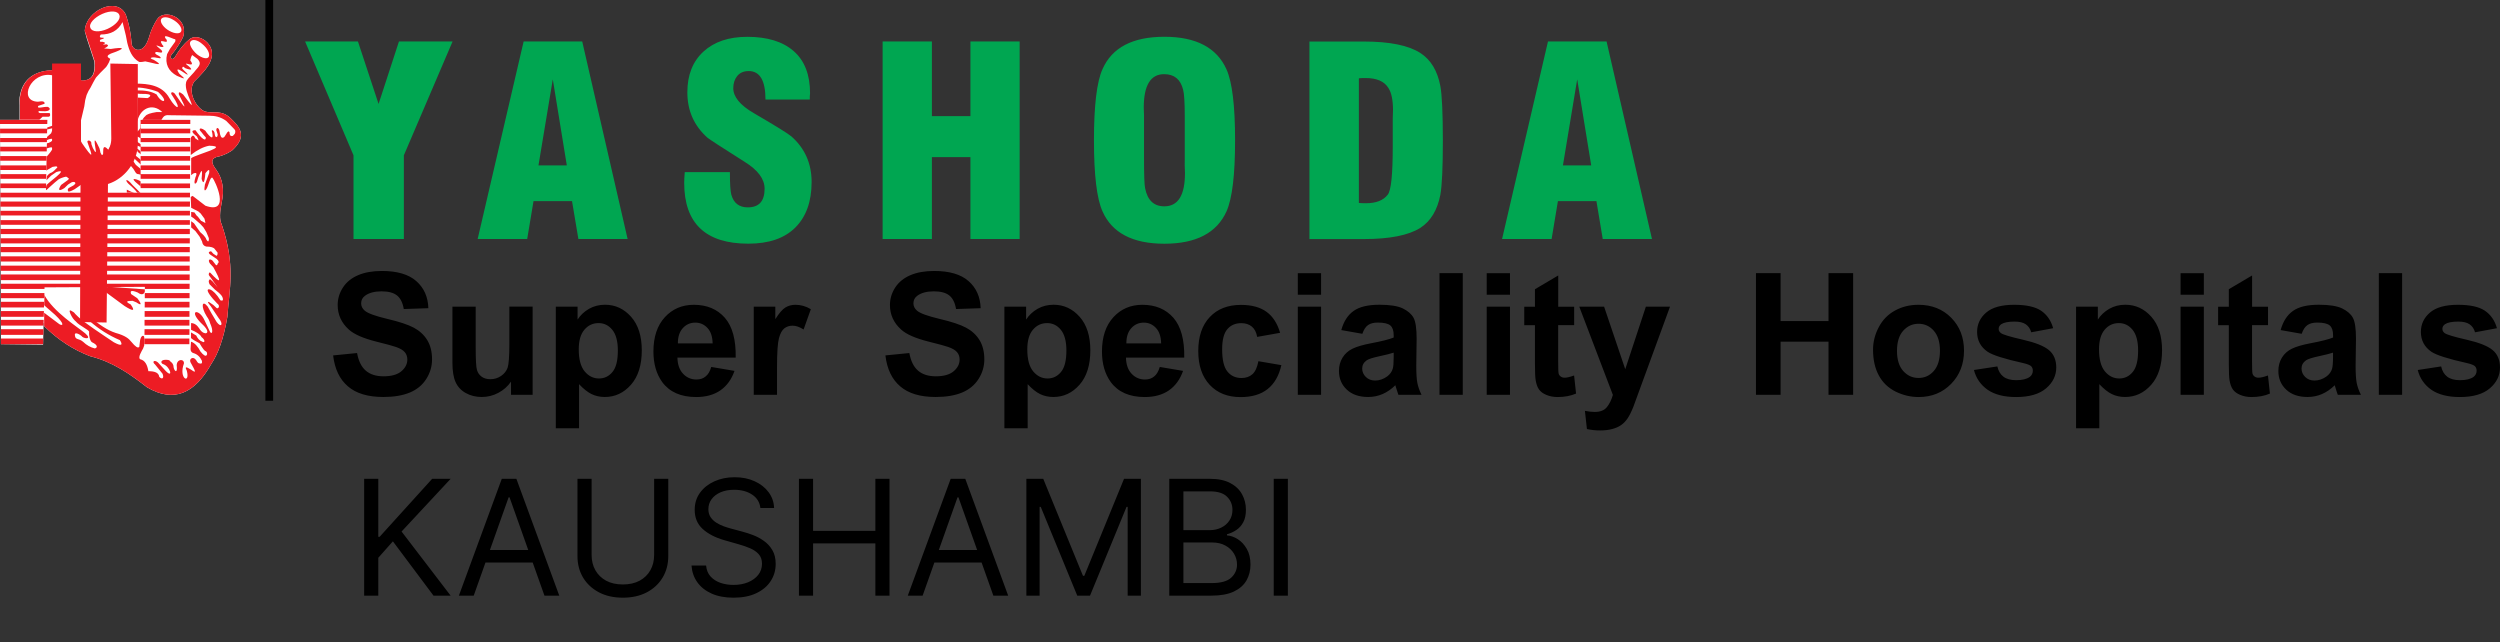 <svg width="358" height="92" viewBox="0 0 358 92" fill="none" xmlns="http://www.w3.org/2000/svg">
<rect x="0" y="0" width="358" height="92" fill="#333333" stroke="none"/>
<path d="M52.147 85.295V68.568H54.172V76.866H54.368L61.883 68.568H64.529L57.505 76.115L64.529 85.295H62.078L56.263 77.519L54.172 79.872V85.295H52.147ZM67.837 85.295H65.713L71.855 68.568H73.946L80.088 85.295H77.965L72.966 71.214H72.835L67.837 85.295ZM68.621 78.761H77.18V80.558H68.621V78.761ZM93.671 68.568H95.696V79.643C95.696 80.786 95.427 81.807 94.888 82.706C94.354 83.599 93.6 84.304 92.625 84.821C91.651 85.333 90.507 85.589 89.195 85.589C87.883 85.589 86.739 85.333 85.765 84.821C84.79 84.304 84.033 83.599 83.494 82.706C82.96 81.807 82.694 80.786 82.694 79.643V68.568H84.719V79.48C84.719 80.296 84.899 81.023 85.258 81.66C85.618 82.292 86.129 82.79 86.794 83.155C87.463 83.514 88.264 83.694 89.195 83.694C90.126 83.694 90.927 83.514 91.596 83.155C92.266 82.79 92.778 82.292 93.132 81.66C93.491 81.023 93.671 80.296 93.671 79.48V68.568ZM108.889 72.749C108.791 71.922 108.394 71.279 107.697 70.822C107 70.365 106.145 70.136 105.132 70.136C104.391 70.136 103.744 70.256 103.188 70.495C102.638 70.735 102.208 71.064 101.898 71.484C101.593 71.903 101.44 72.379 101.44 72.913C101.44 73.359 101.546 73.743 101.759 74.064C101.977 74.38 102.254 74.644 102.592 74.857C102.929 75.064 103.283 75.235 103.654 75.371C104.024 75.502 104.364 75.608 104.675 75.69L106.373 76.147C106.809 76.261 107.294 76.419 107.827 76.621C108.366 76.822 108.881 77.097 109.371 77.446C109.867 77.789 110.275 78.23 110.596 78.769C110.917 79.308 111.078 79.97 111.078 80.754C111.078 81.658 110.841 82.474 110.367 83.204C109.899 83.934 109.213 84.514 108.309 84.944C107.411 85.374 106.319 85.589 105.034 85.589C103.836 85.589 102.799 85.396 101.922 85.009C101.051 84.623 100.365 84.083 99.864 83.392C99.368 82.7 99.088 81.897 99.023 80.982H101.114C101.168 81.614 101.38 82.137 101.751 82.551C102.126 82.959 102.6 83.264 103.172 83.465C103.749 83.661 104.37 83.759 105.034 83.759C105.807 83.759 106.501 83.634 107.117 83.384C107.732 83.128 108.219 82.774 108.579 82.322C108.938 81.865 109.118 81.331 109.118 80.721C109.118 80.166 108.963 79.714 108.652 79.365C108.342 79.017 107.934 78.734 107.427 78.516C106.921 78.298 106.373 78.107 105.785 77.944L103.727 77.356C102.42 76.98 101.386 76.444 100.623 75.747C99.861 75.05 99.48 74.138 99.48 73.011C99.48 72.074 99.733 71.257 100.24 70.561C100.751 69.858 101.438 69.314 102.298 68.927C103.164 68.535 104.13 68.339 105.197 68.339C106.275 68.339 107.234 68.532 108.072 68.919C108.911 69.3 109.575 69.823 110.065 70.487C110.561 71.151 110.822 71.906 110.849 72.749H108.889ZM114.408 85.295V68.568H116.434V76.016H125.353V68.568H127.379V85.295H125.353V77.813H116.434V85.295H114.408ZM132.12 85.295H129.996L136.138 68.568H138.229L144.371 85.295H142.248L137.249 71.214H137.118L132.12 85.295ZM132.904 78.761H141.464V80.558H132.904V78.761ZM146.977 68.568H149.394L155.079 82.453H155.275L160.96 68.568H163.377V85.295H161.482V72.586H161.319L156.092 85.295H154.262L149.035 72.586H148.872V85.295H146.977V68.568ZM167.439 85.295V68.568H173.287C174.452 68.568 175.413 68.769 176.17 69.172C176.927 69.57 177.49 70.106 177.861 70.781C178.231 71.451 178.416 72.194 178.416 73.011C178.416 73.73 178.288 74.323 178.032 74.791C177.782 75.26 177.449 75.63 177.036 75.902C176.627 76.174 176.183 76.376 175.704 76.507V76.67C176.216 76.703 176.731 76.882 177.248 77.209C177.765 77.536 178.198 78.004 178.547 78.614C178.895 79.224 179.069 79.97 179.069 80.852C179.069 81.69 178.879 82.444 178.498 83.114C178.116 83.784 177.515 84.315 176.693 84.707C175.87 85.099 174.8 85.295 173.483 85.295H167.439ZM169.464 83.498H173.483C174.806 83.498 175.745 83.242 176.301 82.73C176.861 82.213 177.142 81.587 177.142 80.852C177.142 80.285 176.997 79.763 176.709 79.284C176.42 78.799 176.009 78.412 175.476 78.124C174.942 77.83 174.31 77.683 173.581 77.683H169.464V83.498ZM169.464 75.918H173.221C173.831 75.918 174.381 75.799 174.871 75.559C175.367 75.32 175.759 74.982 176.047 74.546C176.341 74.111 176.488 73.599 176.488 73.011C176.488 72.276 176.232 71.652 175.721 71.14C175.209 70.623 174.397 70.365 173.287 70.365H169.464V75.918ZM184.423 68.568V85.295H182.398V68.568H184.423Z" fill="black"/>
<path fill-rule="evenodd" clip-rule="evenodd" d="M12.138 4.436C12.271 1.474 16.818 -0.599 18.032 2.14C18.439 3.325 18.713 4.51 18.847 6.139C18.78 7.102 20.476 8.065 21.29 5.473C21.631 4.288 22.038 3.473 22.512 2.733C23.527 1.252 26.785 2.437 26.311 4.954C26.311 5.325 25.297 7.028 24.549 7.842C24.275 8.287 24.615 8.731 25.023 8.213C25.637 7.176 26.244 6.361 27.059 5.695C28.214 4.51 31.124 6.287 30.177 8.657C29.836 9.694 28.547 10.953 27.807 11.693C26.726 13.248 28.281 15.692 29.436 15.988C30.525 16.284 31.672 15.692 32.961 16.877C34.183 18.061 35.605 19.394 33.235 21.542C32.487 22.06 31.68 22.356 30.932 22.505C30.184 22.801 30.251 23.393 30.998 24.356C31.88 25.615 32.154 27.17 31.746 29.021C31.472 30.354 31.406 31.465 31.746 32.131C33.783 38.048 32.828 41.454 32.561 45.379C32.02 48.563 31.206 50.711 30.258 52.117C27.888 56.338 24.904 57.745 21.039 55.45C18.669 53.599 16.159 51.821 12.9 51.007C10.597 50.118 8.428 48.785 6.325 46.712V46.304L3.874 45.253L2.992 17.18H2.8V15.107C2.8 14.662 2.733 14.07 2.866 13.626C3.34 11.034 5.377 10.071 7.613 10.071L8.835 10.145L11.679 11.552C13.374 11.552 13.641 10.293 13.508 8.812L12.419 5.48L12.138 4.436Z" fill="white"/>
<path fill-rule="evenodd" clip-rule="evenodd" d="M12.137 4.436C12.27 1.474 16.817 -0.599 18.031 2.14C18.438 3.325 18.712 4.51 18.846 6.139C18.779 7.102 20.475 8.065 21.289 5.473C21.63 4.288 22.037 3.473 22.511 2.733C23.526 1.252 26.784 2.437 26.31 4.954C26.31 5.325 25.296 7.028 24.548 7.842C24.274 8.287 24.614 8.731 25.021 8.213C25.636 7.176 26.243 6.361 27.058 5.695C28.213 4.51 31.123 6.287 30.175 8.657C29.835 9.694 28.546 10.953 27.806 11.693C26.725 13.248 28.28 15.692 29.435 15.988C30.524 16.284 31.671 15.692 32.96 16.877C34.182 18.061 35.603 19.394 33.234 21.542C32.486 22.06 31.679 22.356 30.931 22.505C30.183 22.801 30.25 23.393 30.997 24.356C31.879 25.615 32.153 27.17 31.745 29.021C31.471 30.354 31.405 31.465 31.745 32.131C33.782 38.048 32.827 41.454 32.56 45.379C32.019 48.563 31.205 50.711 30.257 52.117C27.887 56.338 24.903 57.745 21.038 55.45C18.668 53.599 16.158 51.821 12.899 51.007C10.596 50.118 8.427 48.785 6.324 46.712V44.786L8.493 46.416C8.967 46.712 9.375 46.49 7.886 45.083C6.398 43.75 6.324 43.75 6.324 43.676V42.195C7.679 44.712 11.07 46.786 12.218 47.748C13.307 48.711 11.877 48.489 11.678 48.119C11.544 47.971 10.596 47.378 10.73 48.045C10.796 48.711 11.27 48.415 11.885 48.933C12.425 49.452 12.966 49.748 13.581 49.896C13.921 49.822 14.121 49.452 13.173 49.007C12.899 48.859 12.699 48.045 12.766 47.526C12.766 47.23 11.344 46.638 10.87 46.045C10.596 45.823 10.33 45.453 10.189 45.157C10.056 44.934 9.782 44.268 10.189 44.49C10.937 44.935 10.322 44.564 11.204 45.379C12.152 46.267 14.528 47.822 16.291 49.007C17.38 49.6 17.646 49.452 17.172 48.711C15.61 48.045 14.188 47.156 12.833 45.971C12.559 45.749 12.699 45.157 12.899 45.379C14.188 46.49 15.41 47.304 16.558 47.674C17.913 48.045 18.453 48.489 18.794 48.933C19.409 49.674 19.742 49.896 19.949 49.674L20.016 49.081C20.082 47.823 20.897 47.674 20.764 49.156L20.497 49.896C20.297 50.266 19.683 51.229 20.09 51.451C20.771 51.599 21.104 52.266 21.245 53.154C22.193 53.154 22.733 53.376 22.807 53.969C23.148 54.339 23.555 54.265 23.281 53.525L22.2 52.191C21.726 51.821 22.067 51.451 22.608 51.895L23.763 53.154C24.851 54.265 24.37 52.414 23.289 52.117C22.948 51.895 23.089 51.525 23.696 51.525C23.97 51.525 24.303 51.525 24.377 51.747C24.585 51.895 24.851 52.117 24.851 52.562C24.985 53.228 25.392 53.45 25.325 52.562C25.125 51.377 26.406 51.303 26.34 52.044C25.525 54.265 27.288 55.08 26.747 53.08C26.473 52.562 26.547 52.414 27.354 52.932C28.169 53.525 28.035 53.228 27.288 51.895C27.014 51.377 27.695 50.933 28.102 51.599C28.302 51.969 28.443 52.044 28.576 52.044C28.85 52.117 28.983 52.044 28.917 51.673C28.643 51.081 28.235 50.711 27.695 50.562C27.421 50.488 27.288 50.266 27.288 49.97L27.354 48.933C27.895 49.081 28.369 49.674 28.709 50.34C29.117 50.859 29.457 51.081 29.59 50.859C29.731 50.711 29.657 50.34 29.391 50.266C29.117 50.118 28.576 49.156 28.576 49.156C28.169 48.933 27.695 48.711 27.354 48.415V47.6L28.102 48.045C28.302 48.489 28.576 48.785 28.983 48.933C29.324 49.156 29.457 48.711 28.85 48.267C28.717 47.897 27.969 47.452 27.362 47.23V46.267C27.769 46.267 28.176 46.49 28.517 47.008C28.724 47.378 28.991 47.6 29.198 47.674C29.405 47.748 29.472 47.748 29.605 47.674C29.879 47.452 29.472 46.86 28.724 46.193C26.962 44.342 28.524 44.194 29.265 45.823L30.079 47.526C30.353 47.971 30.62 47.452 30.079 46.267C30.013 45.971 29.872 45.675 29.605 45.305C28.724 43.898 28.924 42.861 29.739 43.898L30.279 44.861L31.027 46.119C31.701 47.008 32.042 46.416 31.294 45.527L30.212 43.898C29.531 43.083 29.672 43.009 30.553 43.676L31.027 44.12C31.301 44.268 31.568 43.75 31.094 43.453L30.486 42.787C29.605 41.75 29.539 41.306 30.079 41.454C30.486 41.602 31.027 42.121 31.568 43.009C31.842 43.083 31.975 43.083 31.908 42.713C31.842 42.417 31.634 42.195 31.301 41.898L30.761 41.454L30.013 40.714C29.879 40.417 29.805 40.195 30.079 39.973L30.486 40.343L31.168 41.158L29.946 39.455C29.813 39.307 29.946 38.862 30.146 39.084C31.708 40.788 31.708 40.343 30.553 38.27L30.079 37.752C29.739 37.307 29.946 36.937 30.42 37.307L30.827 37.826C30.894 37.974 31.094 38.122 31.168 37.752C31.375 37.603 31.368 37.381 31.035 37.085L30.153 36.493C29.746 36.197 29.879 36.048 30.22 35.974L30.561 36.345L30.901 36.567C31.035 36.715 31.168 36.567 31.168 36.197L30.761 35.678C30.627 35.456 30.22 35.308 29.539 35.308C29.198 35.234 28.998 35.012 28.931 34.567L28.591 33.901L27.984 33.086L27.376 32.568V31.679L27.784 31.976L28.191 32.568L28.665 33.234L29.072 33.605C29.072 33.605 29.413 33.975 29.479 34.123C29.479 34.197 29.687 34.567 29.82 34.567C29.887 34.567 29.953 34.197 29.887 34.049C29.82 33.901 29.546 33.234 29.546 33.234L29.139 32.568L28.665 32.05L27.717 31.235L27.376 31.013V30.346L27.85 30.421L28.05 30.717C28.05 30.717 28.183 30.939 28.324 31.013C28.391 31.087 28.665 31.457 28.665 31.457C28.665 31.457 28.798 31.679 28.939 31.679C29.006 31.753 29.213 31.828 29.213 31.828C29.213 31.828 29.413 31.976 29.413 31.902C29.413 31.828 29.279 31.309 29.279 31.309L29.006 30.939L28.732 30.569L28.391 30.272L27.376 29.754L27.31 28.199L27.584 28.051L29.413 29.458C33.138 30.791 30.768 25.829 30.427 25.459C30.087 25.237 29.887 26.57 29.546 27.088C29.272 27.459 29.205 27.236 29.346 26.422L29.953 24.793C30.02 24.274 29.953 24.126 29.413 24.793C29.279 26.348 29.072 26.348 28.872 25.607C29.006 24.274 28.939 24.052 28.398 25.385L28.198 26.052C27.998 26.422 27.658 26.496 27.991 25.385C28.265 24.793 28.124 24.645 27.65 24.867L27.376 25.089V22.645C28.258 22.053 32.938 20.942 29.953 20.868C29.139 21.016 28.258 21.46 27.31 22.201V19.757C27.584 19.239 27.784 19.387 27.984 19.831L28.324 20.053C28.598 20.276 28.191 19.535 28.191 19.535C27.31 18.869 27.443 18.646 27.991 18.646C28.939 19.979 29.479 20.276 29.479 19.683L29.205 19.387L28.798 18.869C28.524 18.646 28.457 18.202 29.065 18.498L29.405 18.72L29.613 19.017C30.427 20.053 30.561 19.757 30.361 18.869C30.227 18.646 30.494 18.498 30.701 18.943L30.768 19.313C30.835 19.757 31.175 19.757 31.175 19.239L30.975 18.646C30.975 18.128 31.383 18.276 31.449 18.869L31.516 19.239C31.649 19.757 31.857 19.831 32.123 19.609C32.33 19.387 32.664 18.498 32.871 18.943C32.871 19.461 33.078 19.535 33.345 19.461L33.619 19.165C33.752 18.869 33.752 18.646 33.411 18.35L32.397 17.314C31.582 16.721 30.768 16.573 29.953 16.573L24.259 16.499C23.511 16.425 23.378 16.721 23.037 17.314H20.601V27.821H18.157V27.155C19.919 28.044 20.119 27.895 18.764 26.637C17.683 25.822 18.016 25.304 18.972 26.488L19.72 27.229C20.467 28.044 20.667 27.895 20.393 26.933C20.393 26.933 19.579 26.192 19.379 26.044C18.498 25.23 20.193 25.822 20.534 26.266L20.601 25.378C20.601 25.378 20.127 24.933 19.786 24.933C19.52 24.933 19.379 24.637 19.379 24.637L19.105 24.193L18.498 23.452L19.038 23.008L19.445 23.6L20.327 24.341L20.527 23.897L19.238 22.712L19.305 22.193L20.593 23.23V22.416L19.712 21.749L19.512 21.157L20.593 22.045V21.231L19.305 20.712L19.031 19.898L20.593 20.935V20.046L19.779 19.602C18.831 19.38 19.098 19.157 19.645 18.861C19.919 18.639 20.053 18.417 20.119 18.195C19.986 18.047 20.327 17.01 20.801 16.64C21.008 16.343 21.549 16.195 22.43 16.047H23.244C21.756 14.64 19.986 15.603 19.653 17.454L19.72 13.974L21.141 14.048C21.141 14.048 22.156 13.53 20.867 13.455C19.512 13.455 19.512 13.381 19.512 13.307L19.653 12.937C20.808 12.937 21.689 13.085 22.43 13.53C23.178 14.936 24.326 14.714 22.63 13.159C21.748 12.789 20.053 12.419 19.172 12.567L19.445 11.974C21.208 11.974 23.244 12.197 24.259 14.048C25.273 15.751 26.154 15.899 24.666 13.678C24.326 13.307 24.599 13.011 25.007 13.381C26.569 15.677 26.902 15.973 25.614 13.53C25.547 13.085 25.747 13.159 26.221 13.53C28.665 16.788 26.762 13.9 26.628 12.493C26.562 11.974 26.628 11.604 26.969 11.234L27.784 10.345C28.258 9.679 29.072 9.235 28.258 8.42L27.65 7.976C27.517 7.753 27.376 8.05 27.243 8.642C28.124 9.827 26.295 8.79 26.703 9.235C27.791 10.049 27.45 10.123 26.503 9.753C26.236 9.457 26.095 9.531 26.095 9.827C27.184 10.864 27.11 10.938 26.029 10.197C25.355 9.753 25.214 9.901 25.688 10.567C26.636 11.382 26.569 11.382 25.347 10.864C24.125 10.197 23.585 9.16 23.926 7.753L24.333 7.013L25.081 5.976C25.081 5.976 25.214 5.606 25.014 5.606C24.814 5.606 23.185 4.717 23.726 5.532L23.859 5.68C23.926 5.902 23.926 6.05 23.652 5.976L23.311 5.902C22.97 5.828 22.97 5.976 23.244 6.421C23.518 6.643 23.444 6.791 23.037 6.717C22.289 6.421 22.222 6.421 22.763 6.865L23.104 7.161C23.17 7.235 23.37 7.531 23.037 7.531C22.904 7.531 22.563 7.457 22.563 7.457C22.289 7.383 21.882 7.605 22.696 7.976C22.763 7.976 23.237 8.346 22.896 8.346C22.83 8.346 22.556 8.272 22.422 8.272C21.948 8.124 21.067 8.272 22.015 8.568C23.237 9.309 22.896 9.309 21.474 8.938L20.801 8.79C20.801 8.79 20.119 8.938 19.919 8.864C18.905 8.272 18.498 7.235 18.224 6.124L18.024 5.088L17.55 3.162C16.869 4.421 15.854 4.94 14.432 4.94L14.299 5.162C14.299 5.162 14.299 5.384 14.432 5.384C15.18 5.384 14.906 5.532 14.366 5.68C14.232 5.902 14.299 6.05 14.64 5.976C14.914 6.05 15.321 6.124 14.773 6.347C14.64 6.421 15.313 6.347 15.313 6.347L15.454 6.495C15.454 6.495 15.521 6.569 15.387 6.643C15.254 6.791 15.047 6.865 15.047 6.865L14.914 6.939L15.861 7.013C17.691 6.717 18.231 6.865 15.861 7.679C15.387 7.902 15.18 8.124 15.795 8.42L15.595 8.938C15.595 8.938 15.321 9.457 15.188 9.605C15.054 9.753 14.373 10.419 14.373 10.419C14.373 10.419 13.966 10.864 13.832 11.012C13.699 11.086 12.951 12.567 12.951 12.567L12.677 13.011L12.403 13.604L12.203 14.344L12.07 15.233L11.596 17.232V18.121L11.529 19.38V20.194C13.566 23.156 13.225 22.342 12.544 20.416C12.411 20.12 12.744 20.046 12.885 20.194C13.092 20.268 13.085 20.49 13.085 20.638C13.151 20.787 13.284 21.231 13.358 21.305C13.699 21.971 13.832 21.971 13.633 21.009C13.358 19.305 13.832 20.416 14.24 21.231C14.306 21.379 14.373 21.823 14.373 21.823C14.714 22.564 14.78 22.267 14.78 21.601C14.78 20.86 15.054 20.935 15.595 21.527L15.802 20.86L16.409 20.787L16.95 22.045L15.928 23.156L11.455 26.562C10.915 26.933 10.508 27.303 9.826 27.451C9.693 27.303 9.626 27.155 9.826 26.933L10.508 26.562C11.048 26.192 10.781 25.896 10.234 26.118L9.76 26.414L9.219 26.933C8.405 27.451 8.271 27.229 8.745 26.488L9.76 25.748C10.441 24.859 8.745 25.452 8.404 25.674L7.864 26.118L7.116 26.785C6.442 27.451 6.435 27.377 6.642 26.562C6.575 26.34 10.167 23.971 8.064 24.637L7.316 25.155L6.642 25.822L6.709 25.23C6.709 25.23 7.049 24.785 7.383 24.711C7.657 24.563 7.856 24.341 7.856 24.341L8.064 24.119C8.264 24.045 8.264 23.823 7.997 23.823L7.523 23.897L6.509 24.489L6.575 22.564C6.983 22.045 8.471 20.564 6.575 21.305V20.564C7.797 20.342 7.931 19.454 6.575 20.12V19.75L7.323 19.083L7.597 18.343L6.649 18.565L6.716 18.269L7.597 17.973L7.664 17.306L9.9 13.159L9.426 11.308L7.531 10.79C4.413 10.123 2.517 14.492 5.428 14.566C6.176 14.418 6.442 14.566 6.375 14.862L5.494 15.159C5.154 15.677 6.309 15.233 6.849 15.307C7.323 15.529 7.123 15.825 6.716 15.899C6.583 15.973 5.561 15.899 5.561 15.899C5.561 15.899 5.361 16.121 5.761 16.195C6.168 16.195 7.116 16.195 7.116 16.195C7.116 16.195 7.323 16.64 6.983 16.714C6.642 16.714 6.101 16.714 6.101 16.714L5.628 17.158H2.851V15.085C2.851 14.64 2.784 14.048 2.917 13.604C3.391 11.012 5.428 10.049 7.664 10.049L8.886 10.123L11.729 11.53C13.425 11.53 13.692 10.271 13.558 8.79L12.47 5.458L12.137 4.436ZM14.714 41.521L17.831 43.816C19.12 44.631 19.386 44.557 18.712 43.594C17.972 43.224 18.031 43.076 18.986 43.076L19.527 43.298C20.275 43.816 20.341 43.594 19.66 42.706L18.779 42.113C18.646 41.743 18.646 41.447 19.727 41.891C20.408 42.409 20.741 42.039 20.882 41.447L14.714 41.002V41.521ZM28.946 6.287C29.694 6.88 30.102 7.694 29.894 8.139C29.694 8.509 28.946 8.361 28.198 7.768C27.524 7.176 27.043 6.361 27.25 5.991C27.524 5.547 28.272 5.695 28.946 6.287ZM24.748 2.807C25.562 3.251 26.103 3.992 25.969 4.436C25.836 4.88 25.088 4.88 24.274 4.436C23.459 3.992 22.919 3.251 23.052 2.807C23.185 2.363 24 2.363 24.748 2.807ZM14.647 1.992C15.802 1.474 16.883 1.548 17.083 2.14C17.357 2.733 16.543 3.621 15.387 4.14C14.232 4.658 13.151 4.584 12.944 3.992C12.677 3.399 13.492 2.511 14.647 1.992Z" fill="#ED1C24"/>
<path fill-rule="evenodd" clip-rule="evenodd" d="M0 17.165L0.133 49.288L6.168 49.362L6.376 41.15L20.742 41.076L20.675 49.437H27.117L27.251 17.165H20.134V27.599L6.576 27.458L6.783 17.165H0Z" fill="white"/>
<path fill-rule="evenodd" clip-rule="evenodd" d="M0 17.758H6.768L6.783 17.165H0V17.758ZM20.134 17.758H27.251V17.165H20.134V17.758Z" fill="#ED1C24"/>
<path fill-rule="evenodd" clip-rule="evenodd" d="M0.008 19.09H6.739L6.754 18.424H0.008V19.09ZM20.135 19.09H27.244V18.424H20.128V19.09H20.135Z" fill="#ED1C24"/>
<path fill-rule="evenodd" clip-rule="evenodd" d="M0.014 20.349H6.715L6.73 19.757H0.014V20.349ZM20.133 20.349H27.242V19.757H20.133V20.349Z" fill="#ED1C24"/>
<path fill-rule="evenodd" clip-rule="evenodd" d="M0.021 21.682H6.693L6.708 21.016H0.021V21.682ZM20.134 21.682H27.235V21.016H20.134V21.682Z" fill="#ED1C24"/>
<path fill-rule="evenodd" clip-rule="evenodd" d="M0.021 23.015H6.664L6.679 22.349H0.021V23.015ZM20.134 23.015H27.228V22.349H20.134V23.015Z" fill="#ED1C24"/>
<path fill-rule="evenodd" clip-rule="evenodd" d="M0.029 24.348H6.635L6.649 23.682H0.029V24.348ZM20.134 24.348H27.221V23.682H20.127V24.348H20.134Z" fill="#ED1C24"/>
<path fill-rule="evenodd" clip-rule="evenodd" d="M0.037 25.607H6.613L6.628 24.94H0.037V25.607ZM20.135 25.607H27.221V24.94H20.135V25.607Z" fill="#ED1C24"/>
<path fill-rule="evenodd" clip-rule="evenodd" d="M0.045 26.94H6.591L6.606 26.273H0.045V26.94ZM20.135 26.94H27.214V26.273H20.135V26.94Z" fill="#ED1C24"/>
<path fill-rule="evenodd" clip-rule="evenodd" d="M0.045 28.265H27.207V27.599H20.135H0.045V28.265Z" fill="#ED1C24"/>
<path fill-rule="evenodd" clip-rule="evenodd" d="M0.053 29.598H27.2L27.207 28.857H0.053V29.598Z" fill="#ED1C24"/>
<path fill-rule="evenodd" clip-rule="evenodd" d="M0.06 30.857H27.2V30.19H0.053L0.06 30.857Z" fill="#ED1C24"/>
<path fill-rule="evenodd" clip-rule="evenodd" d="M0.066 32.19H27.191V31.523H0.059L0.066 32.19Z" fill="#ED1C24"/>
<path fill-rule="evenodd" clip-rule="evenodd" d="M0.066 33.523H27.184V32.782H0.066V33.523Z" fill="#ED1C24"/>
<path fill-rule="evenodd" clip-rule="evenodd" d="M0.074 34.856H27.177L27.184 34.115H0.074V34.856Z" fill="#ED1C24"/>
<path fill-rule="evenodd" clip-rule="evenodd" d="M0.082 36.114H27.177V35.374H0.074L0.082 36.114Z" fill="#ED1C24"/>
<path fill-rule="evenodd" clip-rule="evenodd" d="M0.087 37.447H27.168V36.707H0.08L0.087 37.447Z" fill="#ED1C24"/>
<path fill-rule="evenodd" clip-rule="evenodd" d="M0.088 38.781H27.161V38.04H0.088V38.781Z" fill="#ED1C24"/>
<path fill-rule="evenodd" clip-rule="evenodd" d="M0.098 40.113H27.156L27.163 39.299H0.098V40.113Z" fill="#ED1C24"/>
<path fill-rule="evenodd" clip-rule="evenodd" d="M0.105 41.372H6.37L6.377 41.15L20.743 41.076V41.372H27.148L27.156 40.632H0.098L0.105 41.372Z" fill="#ED1C24"/>
<path fill-rule="evenodd" clip-rule="evenodd" d="M0.111 42.705H6.339L6.361 41.965H0.111V42.705ZM20.735 42.705H27.147V41.965H20.735V42.705Z" fill="#ED1C24"/>
<path fill-rule="evenodd" clip-rule="evenodd" d="M0.111 44.031H6.302L6.324 43.217H0.111V44.031ZM20.72 44.031H27.14V43.217H20.727L20.72 44.031Z" fill="#ED1C24"/>
<path fill-rule="evenodd" clip-rule="evenodd" d="M0.119 45.363H6.265L6.287 44.549H0.111L0.119 45.363ZM20.712 45.363H27.133V44.549H20.712V45.363Z" fill="#ED1C24"/>
<path fill-rule="evenodd" clip-rule="evenodd" d="M0.127 46.623H6.236L6.258 45.809H0.119L0.127 46.623ZM20.698 46.623H27.126V45.809H20.698V46.623Z" fill="#ED1C24"/>
<path fill-rule="evenodd" clip-rule="evenodd" d="M0.133 47.955H6.205L6.227 47.141H0.133V47.955ZM20.689 47.955H27.124L27.132 47.141H20.697L20.689 47.955Z" fill="#ED1C24"/>
<path fill-rule="evenodd" clip-rule="evenodd" d="M0.133 49.288H6.168L6.19 48.474H0.133V49.288ZM20.675 49.288H27.117V48.474H20.682L20.675 49.288Z" fill="#ED1C24"/>
<path fill-rule="evenodd" clip-rule="evenodd" d="M7.457 9.101H11.597V19.831C11.53 23.237 15.936 23.237 15.936 19.831L15.803 9.101L19.735 9.175V20.571C19.735 23.163 17.839 25.607 15.462 26.347L15.262 46.185L11.463 46.111L11.53 26.421C11.53 26.421 8.072 25.607 7.464 21.238C7.457 20.571 7.457 9.101 7.457 9.101Z" fill="#ED1C24"/>
<path d="M38.559 0V57.39" stroke="black" stroke-width="1.108" stroke-miterlimit="2.613"/>
<path fill-rule="evenodd" clip-rule="evenodd" d="M64.809 5.939L57.833 22.238V34.227H50.621V22.238L43.69 5.939H51.258L54.212 14.885L57.13 5.939H64.809ZM89.875 34.227H82.825L81.915 28.806H76.398L75.494 34.227H68.4L74.984 5.939H83.374L89.875 34.227ZM81.167 23.682L79.16 11.36L77.109 23.682H81.167ZM116.223 26.059C116.223 28.858 115.445 31.028 113.897 32.576C112.35 34.123 110.106 34.894 107.159 34.894C101.042 34.894 97.976 31.983 97.976 26.17C97.976 25.8 98.006 25.289 98.058 24.645H104.522C104.522 26.281 104.589 27.355 104.722 27.873C105.063 29.088 105.848 29.695 107.085 29.695C108.691 29.695 109.491 28.806 109.491 27.022C109.491 25.637 108.536 24.349 106.618 23.164C103.36 21.105 101.59 19.957 101.301 19.713C99.383 18.002 98.428 15.84 98.428 13.219C98.428 10.745 99.198 8.798 100.731 7.391C102.271 5.977 104.36 5.273 107.018 5.273C109.884 5.273 112.098 5.954 113.653 7.317C115.215 8.679 116 10.694 116 13.367C116 13.463 115.986 13.611 115.963 13.811C115.963 14.033 115.963 14.181 115.963 14.255H109.617C109.617 11.53 108.817 10.175 107.211 10.175C106.5 10.175 105.959 10.412 105.574 10.879C105.196 11.345 105.004 11.93 105.004 12.626C105.004 13.863 105.974 15.055 107.921 16.188C111.024 17.995 112.816 19.106 113.32 19.528C115.252 21.231 116.223 23.416 116.223 26.059ZM146.013 34.227H138.964V22.497H133.447V34.227H126.39V5.939H133.447V16.633H138.964V5.939H146.013V34.227ZM176.863 20.083C176.863 25.03 176.456 28.421 175.641 30.258C174.249 33.353 171.279 34.901 166.74 34.901C162.201 34.901 159.239 33.353 157.876 30.258C157.062 28.451 156.654 25.059 156.654 20.083C156.654 15.107 157.062 11.716 157.876 9.909C159.239 6.813 162.193 5.266 166.74 5.266C171.287 5.266 174.249 6.828 175.641 9.946C176.456 11.782 176.863 15.159 176.863 20.083ZM169.658 22.645V16.706C169.658 14.678 169.576 13.389 169.421 12.848C169.058 11.36 168.147 10.62 166.703 10.62C164.763 10.62 163.786 12.219 163.786 15.411C163.786 15.707 163.8 16.092 163.823 16.558C163.823 17.025 163.823 17.351 163.823 17.521V22.645C163.823 25.045 163.874 26.481 163.978 26.948C164.319 28.681 165.237 29.547 166.733 29.547C168.702 29.547 169.687 27.962 169.687 24.793C169.687 24.497 169.673 24.112 169.65 23.645C169.658 23.149 169.658 22.816 169.658 22.645ZM206.617 20.083C206.617 23.971 206.498 26.57 206.261 27.881C205.839 30.08 204.884 31.665 203.388 32.635C201.685 33.701 198.989 34.234 195.309 34.234H187.511V5.947H195.316C198.997 5.947 201.685 6.495 203.388 7.583C204.884 8.546 205.847 10.131 206.261 12.338C206.498 13.611 206.609 16.196 206.617 20.083ZM199.441 20.935V18.076C199.441 17.825 199.441 17.447 199.441 16.929C199.471 16.41 199.478 16.025 199.478 15.781C199.478 14.322 199.256 13.256 198.812 12.589C198.234 11.649 197.146 11.175 195.539 11.175C195.146 11.175 194.828 11.19 194.591 11.212V29.066C194.85 29.088 195.191 29.103 195.613 29.103C197.057 29.103 198.093 28.695 198.723 27.881C199.212 27.281 199.441 24.971 199.441 20.935ZM236.563 34.227H229.513L228.61 28.806H223.093L222.19 34.227H215.096L221.671 5.939H230.061L236.563 34.227ZM227.862 23.682L225.855 11.36L223.811 23.682H227.862Z" fill="#00A651"/>
<path d="M47.703 50.895L51.132 50.555C51.339 51.702 51.754 52.539 52.383 53.08C53.013 53.62 53.857 53.887 54.923 53.887C56.049 53.887 56.9 53.65 57.471 53.169C58.041 52.687 58.33 52.132 58.33 51.488C58.33 51.073 58.211 50.725 57.967 50.436C57.73 50.147 57.308 49.896 56.708 49.688C56.3 49.54 55.367 49.288 53.909 48.925C52.028 48.452 50.717 47.881 49.954 47.193C48.888 46.23 48.355 45.06 48.355 43.675C48.355 42.787 48.607 41.95 49.103 41.18C49.606 40.402 50.325 39.817 51.272 39.41C52.22 39.003 53.353 38.803 54.694 38.803C56.871 38.803 58.515 39.284 59.611 40.254C60.714 41.224 61.291 42.513 61.343 44.134L57.819 44.253C57.67 43.349 57.345 42.705 56.856 42.313C56.367 41.92 55.627 41.72 54.649 41.72C53.635 41.72 52.842 41.928 52.272 42.35C51.902 42.624 51.717 42.979 51.717 43.438C51.717 43.853 51.894 44.201 52.242 44.497C52.687 44.875 53.761 45.26 55.464 45.667C57.174 46.067 58.433 46.489 59.248 46.919C60.07 47.356 60.706 47.941 61.173 48.688C61.632 49.437 61.869 50.362 61.869 51.465C61.869 52.465 61.595 53.398 61.04 54.272C60.484 55.146 59.699 55.79 58.685 56.212C57.67 56.634 56.404 56.849 54.894 56.849C52.694 56.849 50.998 56.345 49.821 55.324C48.636 54.316 47.933 52.835 47.703 50.895ZM73.177 56.538V54.65C72.718 55.324 72.11 55.857 71.362 56.257C70.615 56.656 69.822 56.849 68.993 56.849C68.141 56.849 67.379 56.664 66.705 56.286C66.031 55.916 65.542 55.383 65.238 54.716C64.935 54.042 64.787 53.109 64.787 51.917V43.912H68.119V49.725C68.119 51.502 68.178 52.591 68.304 52.991C68.423 53.391 68.652 53.709 68.978 53.946C69.304 54.183 69.719 54.302 70.222 54.302C70.792 54.302 71.303 54.146 71.762 53.828C72.214 53.517 72.525 53.124 72.688 52.658C72.851 52.191 72.94 51.058 72.94 49.244V43.905H76.272V56.531H73.177V56.538ZM79.59 43.912H82.707V45.764C83.114 45.134 83.655 44.623 84.344 44.223C85.032 43.831 85.802 43.638 86.639 43.638C88.105 43.638 89.35 44.216 90.371 45.364C91.393 46.511 91.904 48.118 91.904 50.17C91.904 52.28 91.386 53.924 90.357 55.094C89.327 56.264 88.076 56.849 86.61 56.849C85.913 56.849 85.277 56.708 84.714 56.434C84.151 56.16 83.551 55.686 82.922 55.013V61.329H79.59V43.912ZM82.877 50.029C82.877 51.451 83.159 52.502 83.722 53.183C84.284 53.857 84.966 54.198 85.773 54.198C86.55 54.198 87.195 53.887 87.706 53.265C88.224 52.643 88.476 51.621 88.476 50.192C88.476 48.859 88.209 47.874 87.683 47.23C87.157 46.586 86.499 46.267 85.714 46.267C84.899 46.267 84.218 46.586 83.685 47.215C83.144 47.852 82.877 48.785 82.877 50.029ZM101.849 52.547L105.182 53.109C104.759 54.331 104.078 55.257 103.16 55.901C102.234 56.538 101.079 56.856 99.694 56.856C97.502 56.856 95.873 56.138 94.822 54.702C93.993 53.546 93.57 52.095 93.57 50.34C93.57 48.244 94.118 46.608 95.207 45.423C96.296 44.238 97.68 43.646 99.354 43.646C101.227 43.646 102.708 44.268 103.797 45.504C104.878 46.748 105.396 48.644 105.352 51.206H97.006C97.029 52.199 97.295 52.969 97.814 53.517C98.325 54.065 98.969 54.346 99.724 54.346C100.25 54.346 100.687 54.205 101.035 53.916C101.398 53.635 101.672 53.176 101.849 52.547ZM102.049 49.163C102.027 48.192 101.775 47.452 101.301 46.956C100.827 46.452 100.25 46.2 99.569 46.2C98.843 46.2 98.243 46.467 97.769 47C97.295 47.533 97.066 48.259 97.073 49.17H102.049V49.163ZM111.269 56.538H107.936V43.912H111.024V45.704C111.557 44.86 112.031 44.305 112.461 44.038C112.89 43.772 113.372 43.646 113.912 43.646C114.675 43.646 115.408 43.853 116.112 44.275L115.075 47.185C114.512 46.822 113.986 46.637 113.505 46.637C113.031 46.637 112.639 46.771 112.313 47.022C111.987 47.282 111.735 47.741 111.55 48.415C111.365 49.088 111.269 50.495 111.269 52.643V56.538ZM126.79 50.895L130.218 50.555C130.426 51.702 130.84 52.539 131.47 53.08C132.099 53.62 132.943 53.887 134.01 53.887C135.135 53.887 135.987 53.65 136.557 53.169C137.127 52.687 137.416 52.132 137.416 51.488C137.416 51.073 137.298 50.725 137.053 50.436C136.816 50.147 136.394 49.896 135.794 49.688C135.387 49.54 134.454 49.288 132.995 48.925C131.114 48.452 129.796 47.881 129.041 47.193C127.975 46.23 127.441 45.06 127.441 43.675C127.441 42.787 127.693 41.95 128.189 41.18C128.693 40.402 129.411 39.817 130.359 39.41C131.307 39.003 132.44 38.803 133.78 38.803C135.957 38.803 137.601 39.284 138.697 40.254C139.8 41.224 140.378 42.513 140.43 44.134L136.905 44.253C136.757 43.349 136.431 42.705 135.942 42.313C135.454 41.92 134.713 41.72 133.736 41.72C132.721 41.72 131.929 41.928 131.359 42.35C130.988 42.624 130.803 42.979 130.803 43.438C130.803 43.853 130.981 44.201 131.329 44.497C131.773 44.875 132.847 45.26 134.55 45.667C136.261 46.067 137.52 46.489 138.334 46.919C139.156 47.356 139.793 47.941 140.26 48.688C140.719 49.437 140.956 50.362 140.956 51.465C140.956 52.465 140.682 53.398 140.126 54.272C139.571 55.146 138.786 55.79 137.771 56.212C136.757 56.634 135.491 56.849 133.98 56.849C131.781 56.849 130.085 56.345 128.908 55.324C127.723 54.316 127.019 52.835 126.79 50.895ZM143.821 43.912H146.939V45.764C147.346 45.134 147.887 44.623 148.576 44.223C149.264 43.831 150.034 43.638 150.871 43.638C152.337 43.638 153.581 44.216 154.603 45.364C155.625 46.511 156.136 48.118 156.136 50.17C156.136 52.28 155.618 53.924 154.589 55.094C153.559 56.264 152.308 56.849 150.842 56.849C150.145 56.849 149.509 56.708 148.946 56.434C148.383 56.16 147.783 55.686 147.161 55.013V61.329H143.829V43.912H143.821ZM147.109 50.029C147.109 51.451 147.391 52.502 147.954 53.183C148.516 53.857 149.198 54.198 150.005 54.198C150.782 54.198 151.427 53.887 151.937 53.265C152.456 52.643 152.708 51.621 152.708 50.192C152.708 48.859 152.441 47.874 151.915 47.23C151.39 46.586 150.73 46.267 149.945 46.267C149.131 46.267 148.45 46.586 147.916 47.215C147.376 47.852 147.109 48.785 147.109 50.029ZM166.081 52.547L169.414 53.109C168.991 54.331 168.31 55.257 167.392 55.901C166.466 56.538 165.311 56.856 163.926 56.856C161.734 56.856 160.105 56.138 159.054 54.702C158.224 53.546 157.802 52.095 157.802 50.34C157.802 48.244 158.35 46.608 159.439 45.423C160.527 44.238 161.912 43.646 163.586 43.646C165.459 43.646 166.94 44.268 168.029 45.504C169.11 46.748 169.628 48.644 169.584 51.206H161.238C161.26 52.199 161.527 52.969 162.045 53.517C162.556 54.065 163.201 54.346 163.956 54.346C164.482 54.346 164.919 54.205 165.267 53.916C165.63 53.635 165.896 53.176 166.081 52.547ZM166.274 49.163C166.252 48.192 166 47.452 165.526 46.956C165.052 46.452 164.474 46.2 163.793 46.2C163.067 46.2 162.468 46.467 161.994 47C161.52 47.533 161.29 48.259 161.298 49.17H166.274V49.163ZM183.313 47.659L180.025 48.244C179.914 47.593 179.662 47.104 179.27 46.771C178.877 46.445 178.366 46.275 177.744 46.275C176.915 46.275 176.248 46.563 175.752 47.141C175.256 47.718 175.012 48.681 175.012 50.029C175.012 51.532 175.264 52.591 175.767 53.206C176.271 53.828 176.945 54.131 177.789 54.131C178.418 54.131 178.944 53.946 179.344 53.591C179.751 53.228 180.032 52.606 180.203 51.725L183.491 52.287C183.15 53.798 182.498 54.938 181.528 55.709C180.566 56.479 179.27 56.864 177.641 56.864C175.797 56.864 174.331 56.279 173.235 55.116C172.139 53.946 171.591 52.332 171.591 50.273C171.591 48.185 172.139 46.563 173.242 45.401C174.338 44.238 175.826 43.66 177.707 43.66C179.24 43.66 180.462 43.994 181.365 44.653C182.261 45.297 182.913 46.304 183.313 47.659ZM185.845 42.209V39.121H189.178V42.209H185.845ZM185.845 56.538V43.912H189.178V56.538H185.845ZM195.087 47.8L192.073 47.267C192.414 46.038 192.999 45.119 193.836 44.527C194.665 43.934 195.902 43.638 197.546 43.638C199.034 43.638 200.145 43.816 200.878 44.164C201.604 44.52 202.122 44.964 202.418 45.504C202.714 46.045 202.862 47.045 202.862 48.496L202.811 52.391C202.811 53.495 202.862 54.316 202.966 54.842C203.07 55.368 203.27 55.931 203.559 56.531H200.248C200.167 56.308 200.056 55.99 199.93 55.56C199.878 55.361 199.834 55.235 199.812 55.168C199.241 55.731 198.634 56.145 197.99 56.427C197.338 56.708 196.65 56.849 195.916 56.849C194.621 56.849 193.599 56.493 192.858 55.79C192.11 55.087 191.74 54.198 191.74 53.117C191.74 52.406 191.91 51.769 192.251 51.214C192.592 50.658 193.065 50.229 193.68 49.933C194.295 49.636 195.176 49.377 196.331 49.155C197.886 48.866 198.967 48.585 199.575 48.333V48C199.575 47.348 199.419 46.889 199.101 46.608C198.782 46.334 198.182 46.193 197.301 46.193C196.701 46.193 196.242 46.312 195.909 46.548C195.561 46.785 195.294 47.208 195.087 47.8ZM199.56 50.503C199.138 50.644 198.456 50.814 197.531 51.014C196.605 51.214 195.998 51.406 195.716 51.591C195.28 51.902 195.065 52.295 195.065 52.769C195.065 53.243 195.243 53.643 195.591 53.983C195.939 54.324 196.383 54.494 196.924 54.494C197.523 54.494 198.101 54.294 198.649 53.902C199.049 53.598 199.315 53.235 199.441 52.798C199.53 52.517 199.575 51.969 199.575 51.169V50.503H199.56ZM206.135 56.538V39.114H209.468V56.538H206.135ZM212.896 42.209V39.121H216.229V42.209H212.896ZM212.896 56.538V43.912H216.229V56.538H212.896ZM225.418 43.912V46.563H223.13V51.68C223.13 52.717 223.152 53.324 223.197 53.494C223.241 53.665 223.338 53.806 223.5 53.924C223.656 54.035 223.841 54.087 224.063 54.087C224.374 54.087 224.819 53.983 225.411 53.768L225.692 56.36C224.915 56.694 224.041 56.856 223.064 56.856C222.464 56.856 221.923 56.753 221.442 56.553C220.96 56.353 220.605 56.086 220.383 55.768C220.153 55.442 220.005 55.013 219.909 54.457C219.842 54.065 219.805 53.28 219.805 52.095V46.571H218.272V43.92H219.805V41.417L223.138 39.447V43.927H225.418V43.912ZM226.151 43.912H229.706L232.735 52.872L235.689 43.912H239.147L234.697 56.064L233.897 58.256C233.601 58.989 233.32 59.552 233.053 59.937C232.786 60.322 232.483 60.64 232.135 60.877C231.787 61.122 231.365 61.307 230.854 61.44C230.35 61.573 229.78 61.64 229.143 61.64C228.499 61.64 227.869 61.573 227.247 61.44L226.959 58.834C227.484 58.937 227.958 58.989 228.38 58.989C229.158 58.989 229.736 58.76 230.106 58.3C230.476 57.841 230.765 57.256 230.965 56.553L226.151 43.912ZM251.455 56.538V39.114H254.98V45.978H261.844V39.114H265.369V56.538H261.844V48.925H254.98V56.538H251.455ZM268.22 50.066C268.22 48.955 268.494 47.881 269.042 46.845C269.59 45.801 270.367 45.016 271.367 44.468C272.367 43.92 273.485 43.646 274.722 43.646C276.632 43.646 278.195 44.268 279.416 45.504C280.638 46.748 281.246 48.318 281.246 50.214C281.246 52.124 280.631 53.717 279.402 54.968C278.172 56.227 276.617 56.856 274.751 56.856C273.596 56.856 272.493 56.59 271.441 56.071C270.397 55.546 269.597 54.783 269.049 53.768C268.494 52.754 268.22 51.517 268.22 50.066ZM271.648 50.244C271.648 51.495 271.945 52.458 272.537 53.124C273.137 53.791 273.863 54.124 274.736 54.124C275.603 54.124 276.336 53.791 276.921 53.124C277.506 52.458 277.802 51.488 277.802 50.221C277.802 48.985 277.506 48.029 276.921 47.363C276.336 46.697 275.603 46.363 274.736 46.363C273.863 46.363 273.137 46.697 272.537 47.363C271.945 48.029 271.648 48.992 271.648 50.244ZM282.667 52.983L286.022 52.472C286.162 53.117 286.451 53.606 286.888 53.939C287.325 54.272 287.932 54.442 288.717 54.442C289.584 54.442 290.228 54.287 290.665 53.968C290.954 53.746 291.102 53.443 291.102 53.072C291.102 52.821 291.02 52.613 290.865 52.443C290.702 52.287 290.324 52.132 289.747 51.999C287.051 51.399 285.341 50.858 284.622 50.37C283.623 49.681 283.119 48.733 283.119 47.526C283.119 46.43 283.556 45.504 284.415 44.764C285.281 44.016 286.614 43.646 288.428 43.646C290.154 43.646 291.442 43.927 292.279 44.49C293.116 45.06 293.701 45.889 294.012 47L290.872 47.585C290.739 47.089 290.48 46.711 290.102 46.445C289.724 46.178 289.184 46.052 288.488 46.052C287.606 46.052 286.97 46.171 286.585 46.423C286.333 46.6 286.207 46.822 286.207 47.096C286.207 47.333 286.318 47.541 286.54 47.704C286.844 47.926 287.888 48.237 289.673 48.644C291.457 49.051 292.701 49.547 293.405 50.133C294.108 50.725 294.456 51.554 294.456 52.621C294.456 53.776 293.975 54.776 293.005 55.605C292.042 56.434 290.606 56.856 288.71 56.856C286.992 56.856 285.629 56.508 284.622 55.812C283.637 55.116 282.978 54.176 282.667 52.983ZM297.292 43.912H300.41V45.764C300.817 45.134 301.358 44.623 302.046 44.223C302.735 43.831 303.505 43.638 304.342 43.638C305.808 43.638 307.052 44.216 308.074 45.364C309.096 46.511 309.607 48.118 309.607 50.17C309.607 52.28 309.089 53.924 308.059 55.094C307.03 56.264 305.779 56.849 304.312 56.849C303.616 56.849 302.98 56.708 302.417 56.434C301.854 56.16 301.254 55.686 300.625 55.013V61.329H297.292V43.912ZM300.58 50.029C300.58 51.451 300.862 52.502 301.424 53.183C301.987 53.857 302.668 54.198 303.476 54.198C304.253 54.198 304.897 53.887 305.408 53.265C305.927 52.643 306.178 51.621 306.178 50.192C306.178 48.859 305.912 47.874 305.386 47.23C304.86 46.586 304.201 46.267 303.416 46.267C302.602 46.267 301.921 46.586 301.387 47.215C300.847 47.852 300.58 48.785 300.58 50.029ZM312.258 42.209V39.121H315.59V42.209H312.258ZM312.258 56.538V43.912H315.59V56.538H312.258ZM324.78 43.912V46.563H322.492V51.68C322.492 52.717 322.514 53.324 322.559 53.494C322.603 53.665 322.699 53.806 322.862 53.924C323.018 54.035 323.203 54.087 323.425 54.087C323.736 54.087 324.18 53.983 324.773 53.768L325.054 56.36C324.277 56.694 323.403 56.856 322.425 56.856C321.826 56.856 321.285 56.753 320.804 56.553C320.322 56.353 319.967 56.086 319.745 55.768C319.515 55.442 319.367 55.013 319.271 54.457C319.204 54.065 319.167 53.28 319.167 52.095V46.571H317.634V43.92H319.167V41.417L322.499 39.447V43.927H324.78V43.912ZM329.601 47.8L326.587 47.267C326.928 46.038 327.513 45.119 328.349 44.527C329.179 43.934 330.415 43.638 332.059 43.638C333.548 43.638 334.659 43.816 335.392 44.164C336.117 44.52 336.636 44.964 336.932 45.504C337.228 46.045 337.376 47.045 337.376 48.496L337.324 52.391C337.324 53.495 337.376 54.316 337.48 54.842C337.584 55.368 337.784 55.931 338.08 56.531H334.77C334.688 56.308 334.577 55.99 334.451 55.56C334.399 55.361 334.355 55.235 334.333 55.168C333.763 55.731 333.155 56.145 332.511 56.427C331.859 56.708 331.171 56.849 330.438 56.849C329.142 56.849 328.12 56.493 327.379 55.79C326.631 55.087 326.261 54.198 326.261 53.117C326.261 52.406 326.431 51.769 326.772 51.214C327.113 50.658 327.587 50.229 328.201 49.933C328.816 49.636 329.697 49.377 330.852 49.155C332.407 48.866 333.489 48.585 334.096 48.333V48C334.096 47.348 333.94 46.889 333.622 46.608C333.303 46.334 332.704 46.193 331.822 46.193C331.23 46.193 330.763 46.312 330.43 46.548C330.075 46.785 329.808 47.208 329.601 47.8ZM334.074 50.503C333.644 50.644 332.97 50.814 332.045 51.014C331.119 51.214 330.512 51.406 330.23 51.591C329.793 51.902 329.579 52.295 329.579 52.769C329.579 53.243 329.756 53.643 330.104 53.983C330.452 54.324 330.897 54.494 331.437 54.494C332.037 54.494 332.615 54.294 333.163 53.902C333.563 53.598 333.829 53.235 333.955 52.798C334.036 52.517 334.088 51.969 334.088 51.169V50.503H334.074ZM340.649 56.538V39.114H343.982V56.538H340.649ZM346.218 52.983L349.572 52.472C349.713 53.117 350.002 53.606 350.439 53.939C350.876 54.272 351.483 54.442 352.268 54.442C353.134 54.442 353.779 54.287 354.215 53.968C354.504 53.746 354.652 53.443 354.652 53.072C354.652 52.821 354.571 52.613 354.415 52.443C354.252 52.287 353.875 52.132 353.297 51.999C350.602 51.399 348.891 50.858 348.173 50.37C347.173 49.681 346.67 48.733 346.67 47.526C346.67 46.43 347.107 45.504 347.966 44.764C348.832 44.016 350.165 43.646 351.979 43.646C353.704 43.646 354.993 43.927 355.83 44.49C356.667 45.06 357.252 45.889 357.563 47L354.423 47.585C354.289 47.089 354.03 46.711 353.653 46.445C353.275 46.178 352.734 46.052 352.031 46.052C351.15 46.052 350.513 46.171 350.128 46.423C349.876 46.6 349.75 46.822 349.75 47.096C349.75 47.333 349.861 47.541 350.083 47.704C350.387 47.926 351.431 48.237 353.216 48.644C355 49.051 356.244 49.547 356.948 50.133C357.651 50.725 357.999 51.554 357.999 52.621C357.999 53.776 357.518 54.776 356.548 55.605C355.585 56.434 354.149 56.856 352.253 56.856C350.535 56.856 349.173 56.508 348.165 55.812C347.181 55.116 346.522 54.176 346.218 52.983Z" fill="black"/>
</svg>
